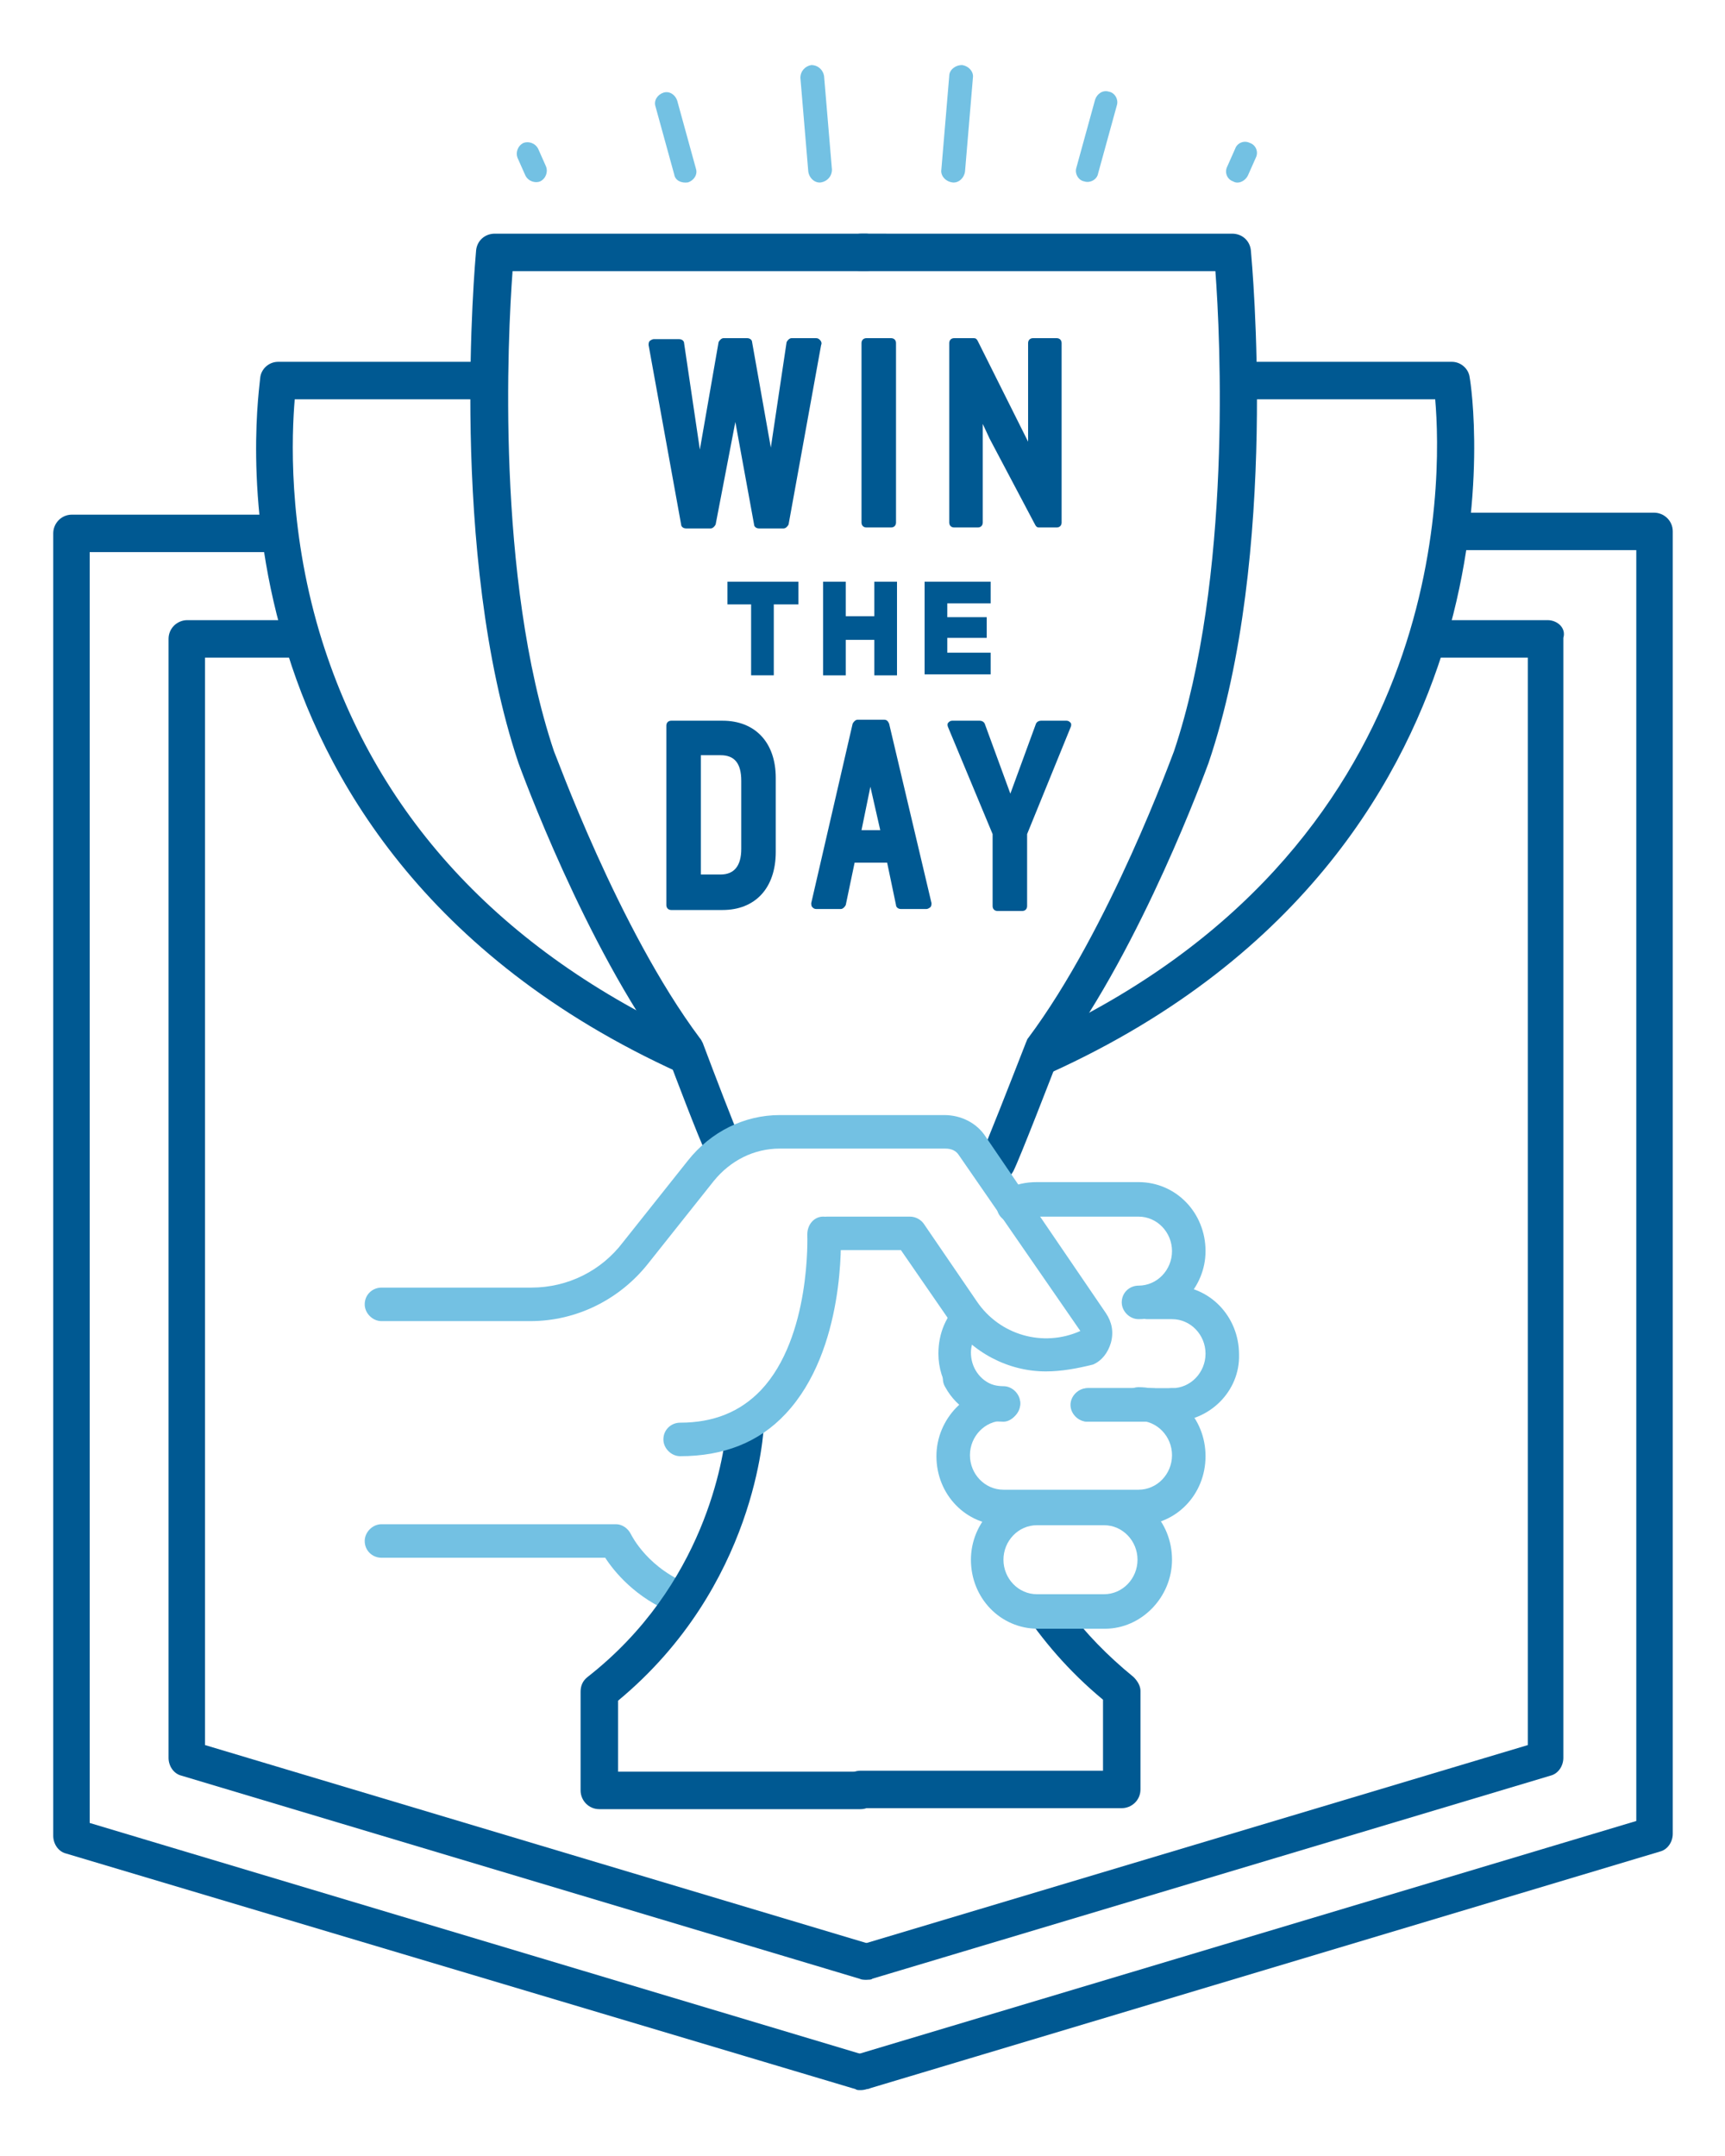 <?xml version="1.0" encoding="utf-8"?>
<!-- Generator: Adobe Illustrator 27.0.0, SVG Export Plug-In . SVG Version: 6.00 Build 0)  -->
<svg version="1.1" id="Layer_1" xmlns="http://www.w3.org/2000/svg" xmlns:xlink="http://www.w3.org/1999/xlink" x="0px" y="0px"
	 viewBox="0 0 175 218.7" style="enable-background:new 0 0 175 218.7;" xml:space="preserve">
<style type="text/css">
	.st0{fill:#73C1E3;}
	.st1{fill:#005992;}
</style>
<g>
	<path class="st0" d="M126.6,17.8l0.8-1.8c0.3-0.6,0-1.3-0.6-1.5c-0.6-0.3-1.3,0-1.5,0.6l-0.8,1.8c-0.3,0.6,0,1.3,0.6,1.5
		C125.6,18.7,126.3,18.4,126.6,17.8z"/>
	<path class="st0" d="M83.3,18.5c0.6-0.1,1.1-0.6,1.1-1.3l-0.8-9.5c-0.1-0.6-0.6-1.1-1.3-1.1c-0.6,0.1-1.1,0.6-1.1,1.3l0.8,9.5
		C82.1,18.1,82.7,18.6,83.3,18.5z"/>
	<path class="st0" d="M111.1,10.1l-1.9,6.9c-0.2,0.6,0.2,1.3,0.8,1.4c0.6,0.2,1.3-0.2,1.4-0.8l1.9-6.9c0.2-0.6-0.2-1.3-0.8-1.4
		C111.9,9.1,111.3,9.5,111.1,10.1z"/>
	<path class="st0" d="M96.3,7.7l-0.8,9.5c-0.1,0.6,0.4,1.2,1.1,1.3c0.6,0.1,1.2-0.4,1.3-1.1l0.8-9.5c0.1-0.6-0.4-1.2-1.1-1.3
		C96.9,6.6,96.3,7.1,96.3,7.7z"/>
	<path class="st0" d="M55.4,16.9l-0.8-1.8c-0.3-0.6-1-0.8-1.5-0.6c-0.6,0.3-0.8,1-0.6,1.5l0.8,1.8c0.3,0.6,1,0.8,1.5,0.6
		C55.4,18.1,55.6,17.4,55.4,16.9z"/>
	<path class="st0" d="M69.8,18.5c0.6-0.2,1-0.8,0.8-1.4l-1.9-6.9c-0.2-0.6-0.8-1-1.4-0.8c-0.6,0.2-1,0.8-0.8,1.4l1.9,6.9
		C68.5,18.3,69.1,18.6,69.8,18.5z"/>
	<g>
		<g>
			<g>
				<path class="st1" d="M83.2,34.5c-0.1-0.1-0.2-0.2-0.4-0.2h-2.5c-0.2,0-0.4,0.2-0.5,0.4l-1.6,10.7l-1.9-10.7
					c0-0.2-0.2-0.4-0.5-0.4h-2.4c-0.2,0-0.4,0.2-0.5,0.4L71,45.6l-1.6-10.8c0-0.2-0.2-0.4-0.5-0.4h-2.6c-0.1,0-0.3,0.1-0.4,0.2
					c-0.1,0.1-0.1,0.3-0.1,0.4l3.3,18.2c0,0.2,0.2,0.4,0.5,0.4h2.5c0.2,0,0.4-0.2,0.5-0.4l2-10.4l1.9,10.4c0,0.2,0.2,0.4,0.5,0.4
					h2.5c0.2,0,0.4-0.2,0.5-0.4l3.3-18.2C83.4,34.8,83.3,34.6,83.2,34.5z"/>
			</g>
			<g>
				<path class="st1" d="M87.9,53.5h2.5c0.3,0,0.5-0.2,0.5-0.5V34.8c0-0.3-0.2-0.5-0.5-0.5h-2.5c-0.3,0-0.5,0.2-0.5,0.5v18.2
					C87.4,53.3,87.6,53.5,87.9,53.5z"/>
			</g>
			<g>
				<path class="st1" d="M96.8,53.5h2.4c0.3,0,0.5-0.2,0.5-0.5v-10l0.7,1.5l4.6,8.7c0.1,0.2,0.2,0.3,0.4,0.3h1.8
					c0.3,0,0.5-0.2,0.5-0.5V34.8c0-0.3-0.2-0.5-0.5-0.5h-2.4c-0.3,0-0.5,0.2-0.5,0.5v10l-5.1-10.2c-0.1-0.2-0.2-0.3-0.4-0.3h-2
					c-0.3,0-0.5,0.2-0.5,0.5v18.2C96.3,53.3,96.5,53.5,96.8,53.5z"/>
			</g>
			<g>
				<path class="st1" d="M73.3,73.1h-5.2c-0.3,0-0.5,0.2-0.5,0.5v18.2c0,0.3,0.2,0.5,0.5,0.5h5.2c3.3,0,5.4-2.2,5.4-5.9v-7.5
					C78.7,75.3,76.6,73.1,73.3,73.1z M71.1,76.6h2c1.4,0,2.1,0.8,2.1,2.6v6.9c0,1.7-0.7,2.6-2.1,2.6h-2V76.6z"/>
			</g>
			<g>
				<path class="st1" d="M90.2,73.4c-0.1-0.2-0.2-0.4-0.5-0.4h-2.7c-0.2,0-0.4,0.2-0.5,0.4l-4.2,18.2c0,0.1,0,0.3,0.1,0.4
					s0.2,0.2,0.4,0.2h2.5c0.2,0,0.4-0.2,0.5-0.4l0.9-4.3H90l0.9,4.3c0,0.2,0.2,0.4,0.5,0.4H94c0.1,0,0.3-0.1,0.4-0.2
					c0.1-0.1,0.1-0.3,0.1-0.4L90.2,73.4z M89.3,84.2h-1.9l0.9-4.4L89.3,84.2z"/>
			</g>
			<g>
				<path class="st1" d="M108.6,73.3c-0.1-0.1-0.2-0.2-0.4-0.2h-2.6c-0.2,0-0.4,0.1-0.5,0.3l-2.6,7.1l-2.6-7.1
					c-0.1-0.2-0.3-0.3-0.5-0.3h-2.8c-0.2,0-0.3,0.1-0.4,0.2c-0.1,0.1-0.1,0.3,0,0.5l4.5,10.8v7.3c0,0.3,0.2,0.5,0.5,0.5h2.5
					c0.3,0,0.5-0.2,0.5-0.5v-7.3l4.4-10.8C108.7,73.6,108.7,73.4,108.6,73.3z"/>
			</g>
		</g>
		<g>
			<g>
				<path class="st1" d="M76.3,61.3h-2.5V59H81v2.3h-2.5v7.2h-2.3V61.3z"/>
			</g>
			<g>
				<path class="st1" d="M83.5,59h2.3v3.5h2.9V59H91v9.5h-2.3v-3.6h-2.9v3.6h-2.3V59z"/>
			</g>
			<g>
				<path class="st1" d="M93.9,59h6.6v2.2h-4.4v1.4h4v2.1h-4v1.5h4.4v2.2h-6.7V59z"/>
			</g>
		</g>
	</g>
	<g>
		<path class="st1" d="M87.3,212c-0.2,0-0.4,0-0.5-0.1L6.7,188c-0.8-0.2-1.3-1-1.3-1.8V54.1c0-1,0.8-1.9,1.9-1.9h20.4
			c1,0,1.9,0.8,1.9,1.9s-0.8,1.9-1.9,1.9H9.1v128.9l78.8,23.6c1,0.3,1.6,1.3,1.3,2.3C88.8,211.5,88.1,212,87.3,212z"/>
	</g>
	<g>
		<path class="st1" d="M87.7,211.9c-0.8,0-1.6-0.5-1.8-1.3c-0.3-1,0.3-2,1.3-2.3l78.8-23.6V55.8h-18.6c-1,0-1.9-0.8-1.9-1.9
			s0.8-1.9,1.9-1.9h20.4c1,0,1.9,0.8,1.9,1.9v132.1c0,0.8-0.5,1.6-1.3,1.8l-80.1,24C88.1,211.9,87.9,211.9,87.7,211.9z"/>
	</g>
	<g>
		<path class="st1" d="M88.3,197.2L20.8,177V66.7h10.7c-0.7-1.2-1.2-2.4-1.5-3.8H19c-1,0-1.9,0.8-1.9,1.9v113.5
			c0,0.8,0.5,1.6,1.3,1.8l68.8,20.6c0.2,0.1,0.4,0.1,0.5,0.1c0.8,0,1.6-0.5,1.8-1.3C89.9,198.5,89.3,197.5,88.3,197.2z"/>
	</g>
	<g>
		<path class="st1" d="M157,62.9h-10.7c0.2,1.3-0.1,2.6-0.7,3.8h9.4v110.3l-67.5,20.2c-1,0.3-1.6,1.3-1.3,2.3c0.2,0.8,1,1.3,1.8,1.3
			c0.2,0,0.4,0,0.5-0.1l68.8-20.6c0.8-0.2,1.3-1,1.3-1.8V64.7C158.9,63.7,158,62.9,157,62.9z"/>
	</g>
	<g>
		<path class="st1" d="M69.7,109c-0.3,0-0.5-0.1-0.8-0.2C42.9,97,32.7,78.5,28.8,65c-4.3-14.6-2.4-26.2-2.4-26.7
			c0.1-0.9,0.9-1.6,1.8-1.6h20.2c1,0,1.9,0.8,1.9,1.9s-0.8,1.9-1.9,1.9H29.9c-0.3,3.6-0.7,12.8,2.5,23.6c5.5,18.4,18.3,32.3,38,41.3
			c0.9,0.4,1.4,1.5,0.9,2.5C71.1,108.6,70.4,109,69.7,109z"/>
	</g>
	<g>
		<path class="st1" d="M105.9,109c-0.7,0-1.4-0.4-1.7-1.1c-0.4-0.9,0-2.1,0.9-2.5c42.1-19.2,41.2-56.8,40.5-64.9h-18.5
			c-1,0-1.9-0.8-1.9-1.9s0.8-1.9,1.9-1.9h20.2c0.9,0,1.7,0.7,1.8,1.6c0.1,0.5,1.9,12.1-2.4,26.7c-4,13.4-14.1,32-40.1,43.8
			C106.5,108.9,106.2,109,105.9,109z"/>
	</g>
	<g>
		<path class="st1" d="M73.3,117.9c-0.7,0-1.3-0.4-1.7-1c-0.7-1.4-3.2-8-3.8-9.6c-8.5-11.5-14.9-29.1-15.2-29.9
			c-7.1-21.2-4.4-50.8-4.3-52c0.1-1,0.9-1.7,1.9-1.7h37.6c1,0,1.9,0.8,1.9,1.9s-0.8,1.9-1.9,1.9H52c-0.5,6.6-1.7,31.1,4.2,48.7
			c0.1,0.1,6.5,18,14.8,29.1c0.1,0.1,0.2,0.3,0.3,0.5c1.2,3.2,3.2,8.4,3.7,9.5c0.5,0.9,0.1,2.1-0.8,2.5
			C73.9,117.8,73.6,117.9,73.3,117.9z"/>
	</g>
	<g>
		<path class="st1" d="M101.1,119.9c-0.3,0-0.6-0.1-0.8-0.2c-0.9-0.5-1.3-1.6-0.8-2.5c0.5-1,3-7.4,4.6-11.5c0.1-0.2,0.1-0.3,0.2-0.4
			c8.3-11.1,14.7-28.9,14.8-29.1c5.9-17.6,4.7-42.1,4.2-48.7H87.4c-1,0-1.9-0.8-1.9-1.9s0.8-1.9,1.9-1.9H125c1,0,1.8,0.7,1.9,1.7
			c0.1,1.2,2.9,30.8-4.3,52c-0.3,0.8-6.7,18.4-15.2,29.9c-0.7,1.8-3.9,10.1-4.6,11.5C102.4,119.5,101.8,119.9,101.1,119.9z"/>
	</g>
	<g>
		<path class="st1" d="M115,170.1c-2.7-2.2-4.9-4.5-6.7-6.9c-0.7,0.3-1.4,0.4-2.3,0.4c-0.9,0-1.7-0.2-2.4-0.5
			c2.1,3.2,4.8,6.4,8.3,9.3v7.2H87.3c-1,0-1.9,0.8-1.9,1.9s0.8,1.9,1.9,1.9h26.5c1,0,1.9-0.8,1.9-1.9v-10
			C115.7,171,115.4,170.5,115,170.1z"/>
	</g>
	<g>
		<g>
			<path class="st0" d="M112.1,165.2h-6.8c-3.8,0-6.8-3.1-6.8-7c0-3.8,3.1-7,6.8-7h6.8c3.8,0,6.8,3.1,6.8,7
				C118.9,162,115.8,165.2,112.1,165.2z M105.2,154.7c-1.9,0-3.4,1.6-3.4,3.5c0,1.9,1.5,3.5,3.4,3.5h6.8c1.9,0,3.4-1.6,3.4-3.5
				c0-1.9-1.5-3.5-3.4-3.5H105.2z"/>
			<path class="st0" d="M115.5,154.7h-13.7c-3.8,0-6.8-3.1-6.8-7c0-3.8,3.1-7,6.8-7c0.9,0,1.7,0.8,1.7,1.7s-0.8,1.7-1.7,1.7
				c-1.9,0-3.4,1.6-3.4,3.5c0,1.9,1.5,3.5,3.4,3.5h13.7c1.9,0,3.4-1.6,3.4-3.5c0-1.9-1.5-3.5-3.4-3.5c-0.9,0-1.7-0.8-1.7-1.7
				s0.8-1.7,1.7-1.7c3.8,0,6.8,3.1,6.8,7C122.3,151.6,119.3,154.7,115.5,154.7z"/>
			<path class="st0" d="M68.9,162.3c0.3-0.5,0.7-1,1.3-1.5c-4.4-1.6-6.1-5-6.2-5.2c-0.3-0.6-0.9-1-1.5-1H38.7
				c-0.9,0-1.7,0.8-1.7,1.7c0,1,0.8,1.7,1.7,1.7h22.7c0.9,1.4,3.1,4.1,6.9,5.6C68.4,163.3,68.6,162.8,68.9,162.3z"/>
			<path class="st0" d="M106.1,139.1c-3.8,0-7.5-1.9-9.8-5.2l-4.9-7.1h-7.5c-0.9,0-1.7-0.8-1.7-1.7s0.8-1.7,1.7-1.7h8.4
				c0.6,0,1.1,0.3,1.4,0.7l5.4,7.9c2.3,3.4,6.7,4.7,10.5,3l-12.3-17.8c-0.3-0.5-0.8-0.7-1.4-0.7H79.1c-2.6,0-5,1.2-6.7,3.3l-6.6,8.3
				c-2.9,3.7-7.3,5.9-12,5.9H38.7c-0.9,0-1.7-0.8-1.7-1.7c0-1,0.8-1.7,1.7-1.7h15.2c3.7,0,7.1-1.7,9.3-4.6l6.6-8.3
				c2.3-2.9,5.7-4.6,9.3-4.6h16.7c1.7,0,3.3,0.8,4.2,2.2l12.2,17.9c0.6,0.9,0.8,1.9,0.5,3c-0.3,1-0.9,1.8-1.8,2.2
				C109.3,138.8,107.7,139.1,106.1,139.1z"/>
			<path class="st0" d="M115.5,133.8c-0.9,0-1.7-0.8-1.7-1.7c0-1,0.8-1.7,1.7-1.7c1.9,0,3.4-1.6,3.4-3.5c0-1.9-1.5-3.5-3.4-3.5
				h-10.3c-0.5,0-1.1,0.1-1.6,0.4c-0.8,0.5-1.9,0.1-2.3-0.7s-0.1-1.9,0.7-2.4c1-0.6,2.1-0.8,3.2-0.8h10.3c3.8,0,6.8,3.1,6.8,7
				C122.3,130.6,119.3,133.8,115.5,133.8z"/>
			<path class="st0" d="M118.9,144.2c-0.9,0-1.7-0.8-1.7-1.7s0.8-1.7,1.7-1.7c1.9,0,3.4-1.6,3.4-3.5c0-1.9-1.5-3.5-3.4-3.5h-2.5
				c-0.9,0-1.7-0.8-1.7-1.7c0-1,0.8-1.7,1.7-1.7h2.5c3.8,0,6.8,3.1,6.8,7C125.8,141.1,122.7,144.2,118.9,144.2z"/>
			<path class="st0" d="M101.8,144.2c-2.4,0-4.7-1.3-5.9-3.5c-0.5-0.8-0.2-1.9,0.6-2.4c0.8-0.5,1.9-0.2,2.3,0.6
				c0.6,1.1,1.7,1.7,3,1.7c0.9,0,1.7,0.8,1.7,1.7S102.7,144.2,101.8,144.2z"/>
			<path class="st0" d="M116.9,144.2h-6.5c-0.9,0-1.7-0.8-1.7-1.7s0.8-1.7,1.7-1.7h6.5c0.9,0,1.7,0.8,1.7,1.7
				S117.8,144.2,116.9,144.2z"/>
			<path class="st0" d="M118.9,144.2h-8.6c-0.9,0-1.7-0.8-1.7-1.7s0.8-1.7,1.7-1.7h8.6c0.9,0,1.7,0.8,1.7,1.7
				S119.9,144.2,118.9,144.2z"/>
		</g>
	</g>
	<g>
		<path class="st1" d="M87.3,179.7H62.7v-7.2c14-11.6,14.8-27.4,14.8-28.1c0-0.3-0.1-0.7-0.2-0.9c-0.9,0.8-2.1,1.4-3.6,1.4
			c-0.3,3-2.2,15.9-14.1,25.2c-0.5,0.4-0.7,0.9-0.7,1.5v10c0,1,0.8,1.9,1.9,1.9h26.5c1,0,1.9-0.8,1.9-1.9S88.3,179.7,87.3,179.7z"/>
	</g>
	<path class="st0" d="M69,147.7c-0.9,0-1.7-0.8-1.7-1.7c0-1,0.8-1.7,1.7-1.7c3.4,0,6.1-1.1,8.2-3.3c5.1-5.4,4.7-15.7,4.7-15.8
		c0-1,0.7-1.8,1.6-1.8c1,0,1.7,0.7,1.8,1.7c0,0.5,0.5,11.8-5.6,18.3C77,146.3,73.4,147.7,69,147.7z"/>
	<path class="st0" d="M100.8,140.5c-1.4-0.5-2.3-1.8-2.3-3.3c0-1,0.5-2,1.2-2.6c0,0-0.1,0-0.1,0c-0.9-0.5-1.5-1.2-2-2l-0.2-0.5
		c-1.4,1.3-2.2,3.1-2.2,5.2c0,2.9,1.8,5.5,4.3,6.5C99.5,142.5,99.9,141.4,100.8,140.5z"/>
</g>
</svg>
